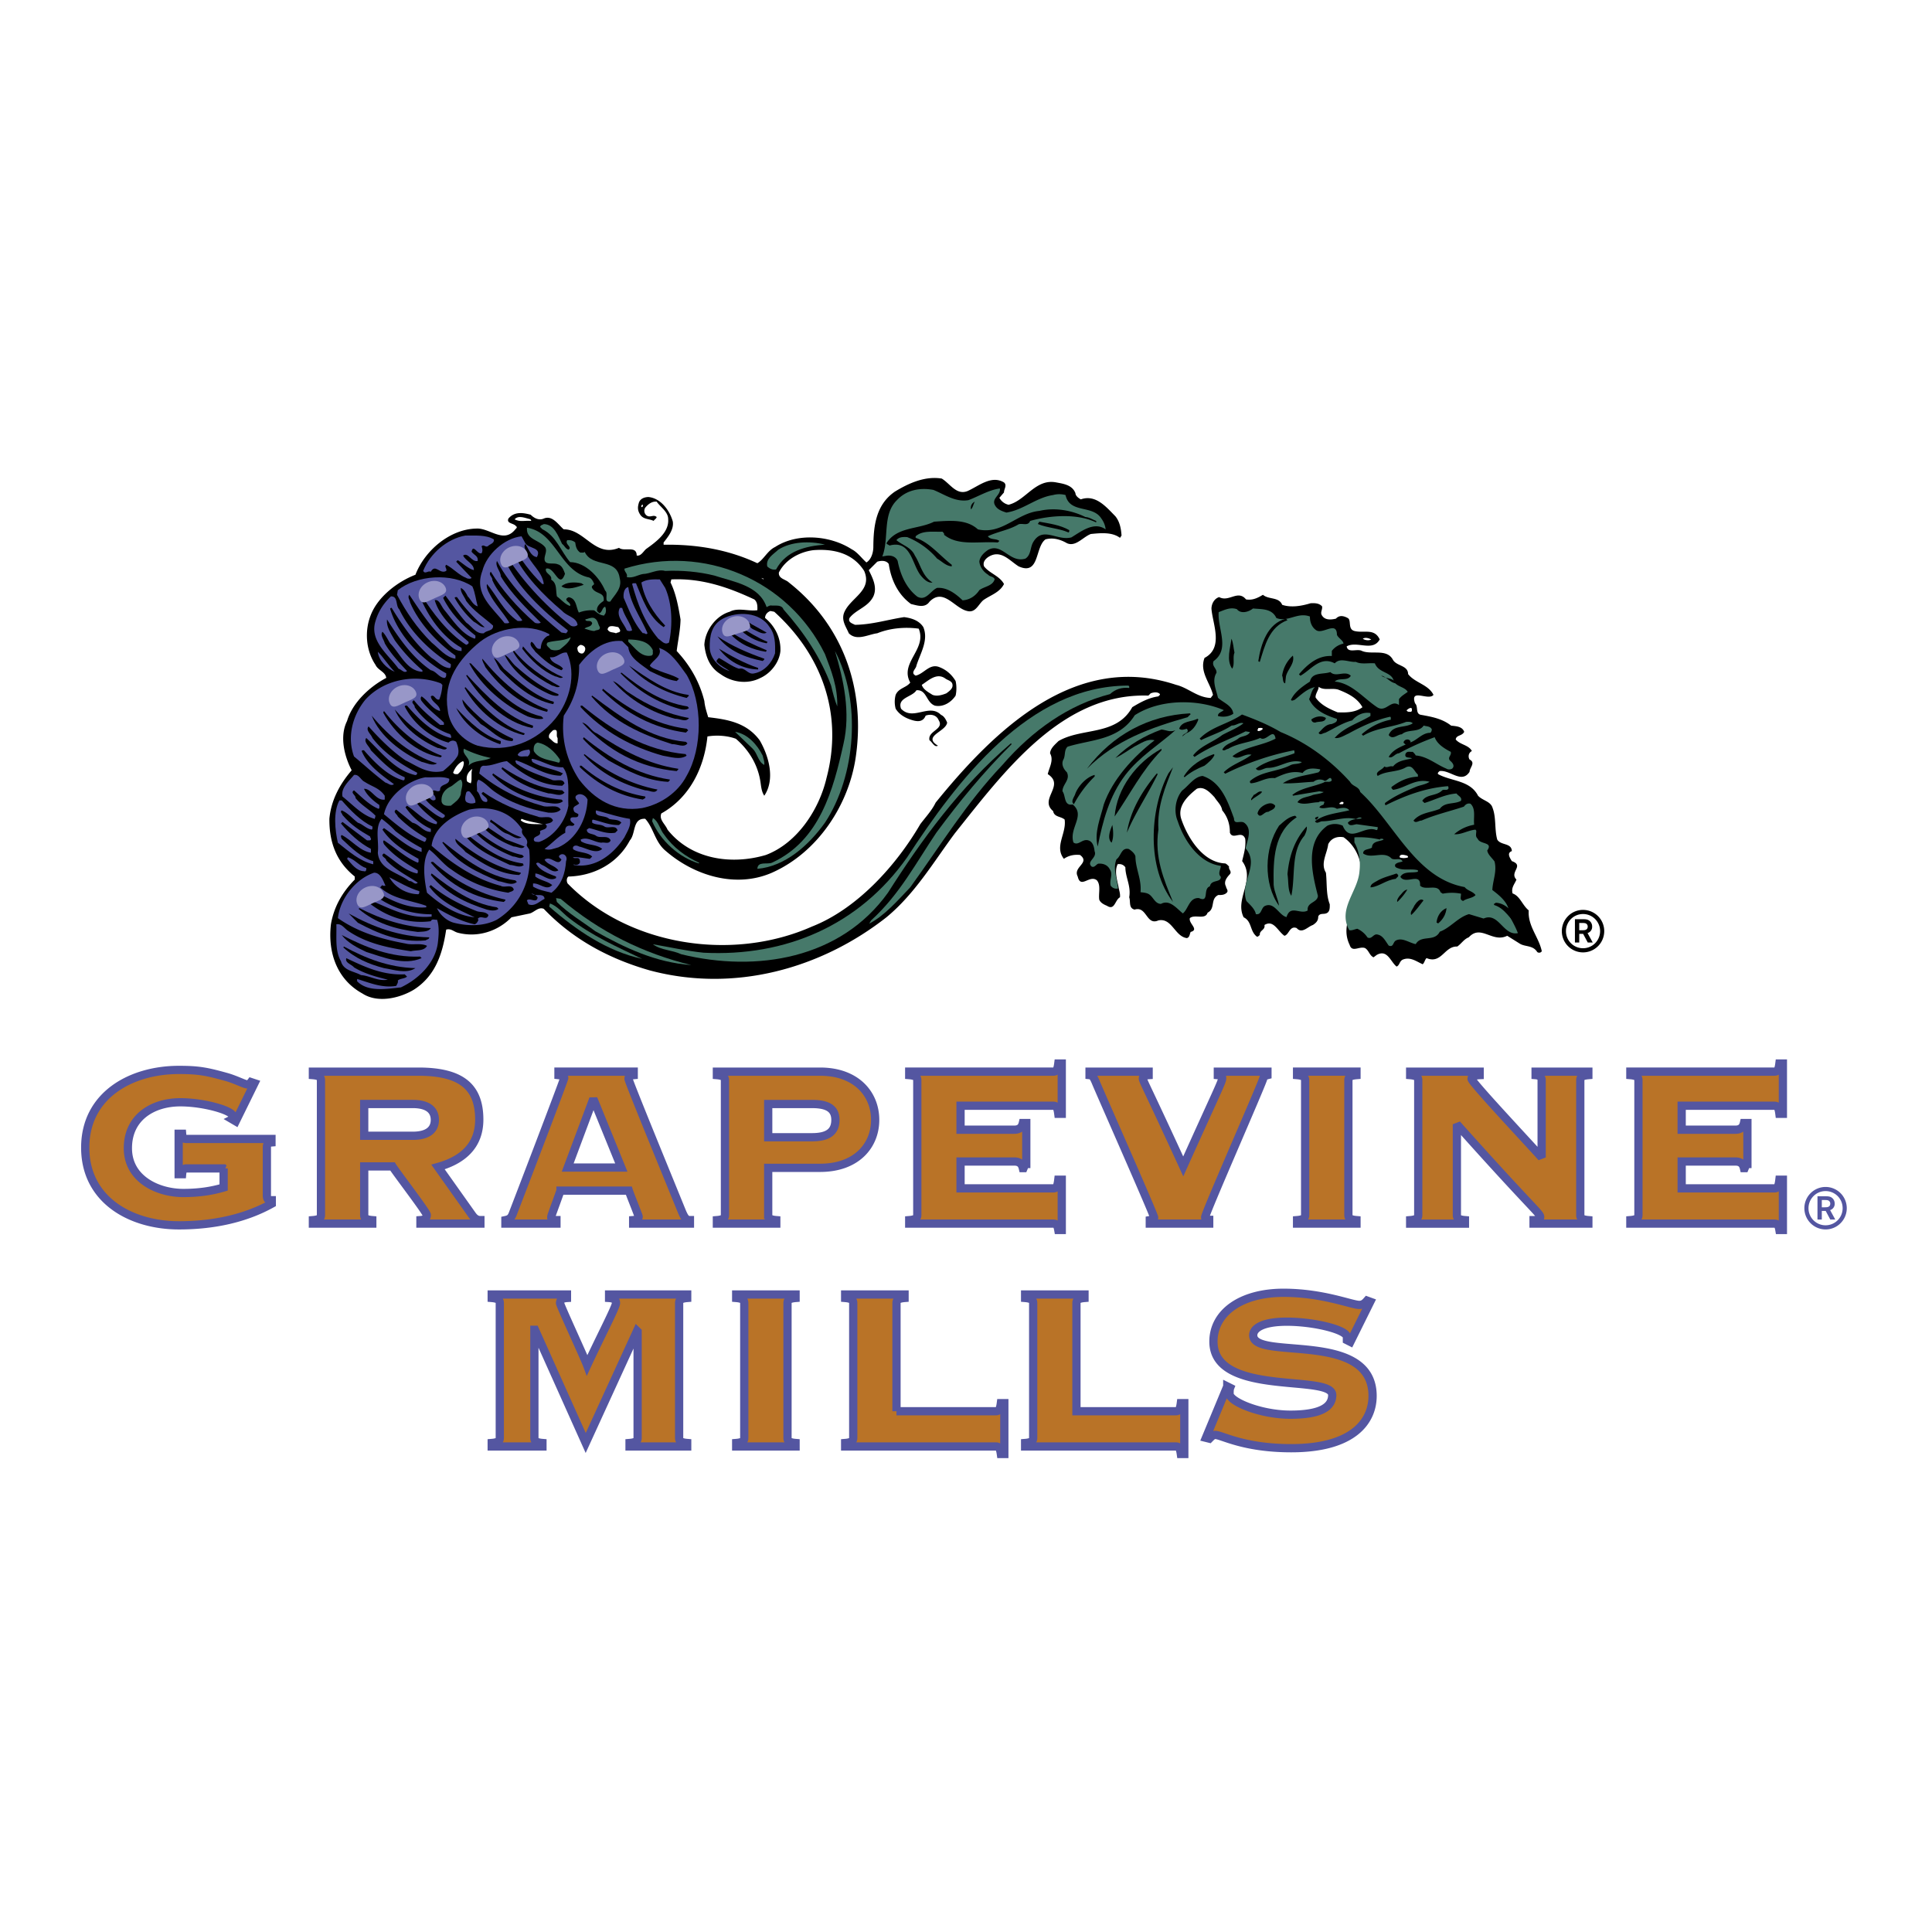 <svg xmlns="http://www.w3.org/2000/svg" width="2500" height="2500" viewBox="0 0 192.756 192.756"><path fill-rule="evenodd" clip-rule="evenodd" fill="#fff" d="M0 0h192.756v192.756H0V0z"/><path d="M96.566 48.977c1.102-.499 2.346-1.593 3.602-.845.336.288-.01.672 0 .998l-.459.537c.182.346.527.614.92.692 1.715-.422 2.691-2.631 4.752-2.228.717.135 1.6.249 1.916 1.076.008.268.316.498.537.614 1.484-.519 2.52.747 3.449 1.689.43.538.564 1.209.613 1.92l-.154.231c-.795-.597-1.945-.48-2.912-.384-.795.306-1.504 1.304-2.377.921-.623-.366-1.389-.597-2.146-.384-1.062.767-.564 3.647-2.682 2.689-.891-.559-1.734-1.654-2.912-.999-.336.19-.699.536-.537.999.547.708 1.543.938 1.992 1.765-.43.862-1.369 1.111-2.068 1.614-.508.439-.775 1.303-1.611 1.075-1.272-.29-2.365-2.344-3.754-.922-.469.671-1.236.363-1.84.229-1.331-.961-2.001-2.459-2.224-3.993-.255-.386-.793-.346-1.149-.229l-.844.843c.375.767.873 1.689.46 2.612-.524 1.073-1.714 1.302-2.376 2.149-.2.439.28.554.536.692 1.717-.021 3.27-.521 4.905-.768.721.093 1.488.324 1.917.998.548 1.323-.313 2.628-.689 3.84-.026.323-.641.708-.076.999.835-.176 1.39-1.251 2.376-.845.681.266 1.217.727 1.609 1.382.105.44.105 1.015 0 1.459-.468.708-1.274 1.168-2.069.998-.89-.33-.794-1.615-1.84-1.535-.41.688-1.942.727-1.533 1.844 1.199 1.262 2.809-.579 3.986.613.317.131.49.478.613.769-.123.919-2.5 1.339-.92 2.305-.353.206-.563-.369-.842-.539-.22-.943 1.504-1.078.918-1.997-.218-.559-.832-.637-1.302-.461-.295.746-.987.572-1.535.384-.563-.194-1.117-.522-1.455-1.074a2.638 2.638 0 0 1 0-1.383c.297-.694 1.084-.714 1.455-1.228-1.099-1.982 1.699-3.307.844-5.378-1.425-.193-2.901-.04-4.138.461-.908.113-2.039.805-2.836 0-.276-.654-.774-1.288-.46-2.073.606-1.48 2.848-2.171 1.993-4.147-1.119-1.767-3.034-2.228-5.058-2.073-1.387.171-2.805.939-3.451 2.228-.063.632.665.67.997.998 5.437 4.279 7.659 10.671 6.669 17.433-.697 4.777-3.801 9.499-8.354 11.52-3.628 1.587-7.767.281-10.578-2.151-1.116-.906-1.212-2.289-2.069-3.225-1.289-.081-.925 1.473-1.533 2.15-1.231 2.337-3.627 3.547-6.133 3.611-.196.148-.196.492-.077.69 6.128 6.272 16.474 7.808 24.375 4.3 4.477-1.753 8.386-6.052 10.809-10.214.49-.657 1.161-1.367 1.533-2.151 6.009-7.414 14.039-15.074 23.994-11.75 1.195.285 2.113 1.265 3.449 1.307l.229-.308c-.299-1.231-1.371-2.326-.844-3.688 1.943-1.02.793-3.418.691-4.915.006-.48.275-1 .768-1.151.982.536 1.863-.77 2.68.23.658.113 1.176-.155 1.689-.461.561.498 1.596.191 1.916 1 .887.305 1.959.113 2.834-.155.408-.021.85-.021 1.148.309.064.342-.223.612 0 .921.295.477.908.419 1.383.306.33-.366.752-.29 1.148-.077.447.19-.014 1.111.689 1.306.945.246 2-.31 2.531.845-.705 1.265-2.258.112-3.297.69.119.728 1.061.19 1.533.461.963.401 2.439-.253 3.064.846.352.688 1.52.554 1.533 1.459.676.88 2.018 1.033 2.531 2.073-.496.63-2.371-.714-1.84.845.348.305.004 1.072.613 1.151 1.059.19 2.111.381 2.988 1.075.482.055 1.115.074 1.303.616-.205.437-.799.303-.844.767.445.534 1.289.534 1.611 1.153-.342.167-.398.57-.23.843.637.323.006.804 0 1.229-.801 1.225-1.932-.216-2.99-.076-.09.091-.225.167-.152.306 1.307.726 3.186.592 3.986 2.151.445.494 1.268.553 1.455 1.228.369.957.178 2.146.461 3.149.367.609 1.422.303 1.457 1.151-.533.188-.188.688 0 .999 1.287.456-.285 1.09.459 1.843-.168.436-.553.802-.383 1.383.75.263.961 1.165 1.609 1.69-.111 1.567 1 2.642 1.303 4.069-.092.187-.359.187-.459.077-.438-.697-1.223-.486-1.762-.844l-1.229-.769c-1.49.743-2.621-1.177-3.832.153-.494.187-.725.627-1.152.922-1.277-.063-1.564 1.778-3.064 1.151-.186.187-.186.436-.383.615-.629-.276-1.24-.775-1.994-.46-.338.166-.301.568-.611.69-.607-.468-.916-1.772-1.994-1.152l-.307.23c-.416-.198-.453-.678-.844-.921-.568-.217-1.297.474-1.533-.306-1.104-2.273.928-4.211 1.229-6.374.082-1.677-.436-3.386-1.84-4.379-.664-.12-1.24.111-1.533.692-.109.935-.799 1.916-.229 2.842.119 1.05.004 2.183.381 3.148.008.359.025.8-.381.921-.264.09-.629-.043-.768.308.006.417-.205.627-.537.846-.512.166-1.086.915-1.611.306-.701-.275-.758.666-1.225.768-.684-.485-1.086-1.639-1.992-1.074.102.51-.512.51-.461.998-.107.07-.186.205-.307.153-.703-.544-.473-1.522-1.305-1.92-.932-1.849 1.234-3.75-.152-5.607.162-.715.391-1.406.307-2.226-.338-.907-1.238.168-1.531-.615.006-.849-.242-1.598-.768-2.227-.07-.522-.51-.888-.768-1.306-.49-.522-1.045-1.118-1.762-.845-.912.726-2.004 1.744-1.533 3.073.621 1.8 2.135 4.295 4.369 4.377.143.052.256.187.383.308-.088.301.312.474.078.767-.318.34-.645.762-.385 1.229.008.205.277.398.076.614-.221.224-.529.243-.844.23-.834.397-.26 1.357-1.072 1.766-.223.743-1.275.128-1.764.538-.164.533.967 1.146.078 1.382-.107.205-.09.551-.383.614-1.199-.16-1.486-2.041-2.836-1.765-1.219.551-1.143-1.466-2.377-1.076-.625-.158-.375-.812-.537-1.229.199-1.138-.375-1.964-.383-2.995-.203-.274-.471-.351-.768-.308-.336.686-.066 1.531.078 2.228.047.358.199.666.152 1.075-.508.263-.508 1.358-1.303.845-.297-.121-.643-.294-.766-.615-.088-.639.182-1.426-.23-1.92-.738-.601-1.619.896-1.916-.382-.51-.967 1.293-1.35.23-2.151-.625-.063-1.162.071-1.611.384-.969-1.234.277-2.52.076-3.916-.373-.331-1.045-.235-1.148-.845-1.447-1.195 1.234-2.558-.537-3.688.143-.655.623-1.386.23-2.073.029-.522.527-.906.842-1.228 2.348-1.368 5.758-.484 7.361-3.379.811-.485 1.635-.945 2.605-1.077.047-.08.18-.118.152-.229-.221-.253-.662-.176-.92-.077l-.23.229c-8.594-.291-14.361 7.542-19.316 13.747-2.117 2.855-3.975 6.023-6.821 8.371-6.503 5.1-15.126 7.557-23.609 5.299-3.914-1.12-7.574-3.002-10.579-6.145-.521-.216-.923.321-1.38.461l-1.839.385c-1.402 1.435-3.433 2.048-5.366 1.536-.385-.101-.672-.448-1.149-.306-.347 2.297-1.018 4.58-3.22 5.989-1.42.856-3.624 1.375-5.136.385-2.567-1.41-3.469-4.135-3.142-6.913.286-1.695 1.111-3.173 2.376-4.454v-.306c-1.879-1.504-2.549-3.481-2.531-5.761.173-1.848 1.017-3.422 2.224-4.838-.729-1.406-1.228-3.382-.46-4.917.537-1.826 2.242-3.418 3.909-4.299-.078-.617-.826-.752-1.073-1.306-.959-1.424-1.113-3.382-.46-4.991.728-1.845 2.701-3.324 4.445-3.995.919-2.401 3.43-4.55 6.057-4.607 1.338-.098 2.737 1.554 3.909.076.073-.078.246-.213.076-.307-.232-.328-.979-.25-.766-.768.591-.711 1.434-.597 2.222-.384.342.345.82.594 1.303.384.859-.366 1.433.594 1.993 1.075 2.104-.02 3.101 2.84 5.518 1.844.513.421 1.758-.271 1.764.767.455.095.703-.5.996-.691.935-.673 2.237-1.614 2.146-2.918.015-.75-.789-1.229-1.149-1.767-.483-.039-.847.249-1.149.614-.178.308-.063.729.305.845.341.076.552-.173.844.076-.023.153-.216.25-.307.385-.463-.231-1.058-.117-1.378-.691-.236-.385-.216-.73-.078-1.153.15-.384.533-.519.92-.537 1.243.095 2.161 1.362 2.453 2.458.111.767-.426 1.458-.919 2.075v.229c3.387-.059 6.528.518 9.351 1.843.608-.327 1.028-1.269 1.764-1.611 2.215-1.443 5.512-1.173 7.664.229.549.268 1.009.92 1.456 1.306.454-.271.683-.923.691-1.535.012-2.133.261-4.227 2.146-5.53 1.392-.846 3.001-1.574 4.676-1.305.84.504 1.47 1.713 2.611 1.234zm-29.588 8.831l-.077.308c.552 1.131.781 2.417.997 3.687-.025 1.091-.254 2.09-.384 3.147 1.375 1.476 2.295 3.126 2.76 4.992.051.574.224 1.073.383 1.614 1.93.226 3.826.534 5.137 2.303.913 1.57 1.564 3.893.458 5.53-.273-.408-.312-.907-.381-1.383-.255-1.673-1.118-3.152-2.455-4.3-.849-.312-1.901-.388-2.834-.23-.312 3.068-1.73 6.081-4.6 7.68-.254.627.399 1.07.613 1.612 2.333 2.952 6.318 3.565 9.812 2.534 3.173-1.195 5.339-4.594 6.055-7.68 1.699-6.397-.485-12.309-5.213-16.587l-.382-.077c-.314.113-.523.363-.538.69.991.824 1.584 1.975 1.534 3.302-.103 1.13-.965 2.225-1.993 2.689-1.291.668-2.861.438-3.987-.384-1.097-.676-1.481-1.769-1.609-2.918.071-1.424 1.144-2.902 2.529-3.303.839-.444 1.874-.022 2.76-.153.014-.406.014-.809-.307-1.076-2.554-1.192-5.198-2.134-8.278-1.997zm27.365 9.908c-.871-.655-1.694.169-2.376.613.144.478.682.746 1.073.999.451.17.95.016 1.379-.153.259-.196.663-.464.613-.846-.027-.387-.448-.444-.689-.613zm36.925 1.895c.533.744 1.373 1.126 2.186 1.459.896.033 1.789.015 2.477-.51-.523-.952-1.523-1.408-2.404-1.752-.631-.203-1.449.125-1.967-.292.042.276-.38.764-.292 1.095z" fill-rule="evenodd" clip-rule="evenodd"/><path d="M99.754 48.732c.135.694-.938 1.003-.438 1.752.227.364.682.527 1.092.655 1.686-.256 2.959-1.496 4.66-1.75a2.37 2.37 0 0 1 1.24 0c.408 1.878 2.684.948 3.566 2.334.244.328.393.691.438 1.094-1.156-.822-2.43.2-3.424.802-1.445.365-2.83-1.131-3.785.438-.338.529-.211 1.312-.801 1.679-1.574.472-2.322-1.624-3.713-.875-.41.271-.83.674-.877 1.167.047.527.393 1.02.877 1.314.172.216.498.143.652.438-.189.691-1.027.727-1.529 1.095-.389.599-.991.981-1.673 1.02-.737-.712-1.592-1.314-2.549-1.24-.662.29-1.099 1.348-1.966.875-1.136-.877-1.7-2.227-1.966-3.574-.189-.439-.644-.567-1.092-.512l-.437.073c.703-1.789-.025-4.16 1.457-5.617.94-1.003 2.269-1.278 3.642-1.022 1.121.456 2.175 1.24 3.493 1.022 1.029-.384 1.996-1.003 3.133-1.168z" fill-rule="evenodd" clip-rule="evenodd" fill="#46796a"/><path d="M97.256 50.052c-.143.249-.201.614-.383.769a.685.685 0 0 1 .383-.769z" fill-rule="evenodd" clip-rule="evenodd"/><path d="M64.141 50.359c-.003.077.015.191-.076.23h-.077c-.023-.115.015-.25.153-.23z" fill-rule="evenodd" clip-rule="evenodd" fill="#fff"/><path d="M109.367 51.972v.153c-1.906-.922-4.611-.711-6.592-.153-.221.594-.871.133-1.227.384-.932.536-2.041.69-2.992 1.151.279.383.799.192 1.152.462l-.154.154c-1.943-.137-3.937.383-5.365-.769.048-.135-.086-.213-.154-.308-.946.038-1.981-.155-2.682.46v.155c1.372.44 2.406 1.766 3.602 2.688v.155c-.583-.041-.985-.501-1.457-.769a7.67 7.67 0 0 0-2.989-2.149c-.41-.022-.812-.022-1.073.306.604.517 1.486.709 1.839 1.536.585.902.72 2.035 1.764 2.688-.469.095-.947-.404-1.226-.769-.832-1.115-.948-3.495-3.067-2.918-.103-.097-.237-.097-.305-.23 1.046-1.672 3.192-1.364 4.751-2.151 1.486-.097 3.231-.288 4.371.768 2.426.556 3.9-1.632 6.131-1.843 1.562-.366 3.248-.059 4.6.613.392.019.698.25 1.073.386z" fill-rule="evenodd" clip-rule="evenodd"/><path d="M52.95 51.818c-.021.075.035.113.077.153-.654-.058-1.133.133-1.686-.153.38-.462 1.108-.116 1.609 0z" fill-rule="evenodd" clip-rule="evenodd" fill="#fff"/><path d="M56.077 54.259c.27.198.324.491.656.583.379-.312-.405-.511-.146-.948.307-.037.58.036.801.219.052.381.125.765.51 1.022.143-.021.324.053.437-.074.778 1.641 3.2.545 3.495 2.627.269 1.018-.495 1.621-.946 2.334-.714.106-.131-.824-.51-1.095-.568-1.333-1.951-2.828-3.496-2.845-.932-1.096-1.368-2.592-2.767-3.283l-.219-.22c.017-.201.234-.201.366-.291 1.052.018 1.434 1.221 1.819 1.971z" fill-rule="evenodd" clip-rule="evenodd" fill="#46796a"/><path d="M106.684 52.894c-.01.076.01.191-.076.231-.969-.424-2.098-.444-3.066-.845l.152-.231c1.027.19 2.079.325 2.99.845z" fill-rule="evenodd" clip-rule="evenodd"/><path d="M58.771 57.615c.271.106.415.399.51.655-.076.127-.294.182-.218.366.342.69 1.289.381 1.165 1.312-.331.234-.749.546-.654 1.021l.218.218c.306-.112.269-.549.583-.656a.868.868 0 0 1 0 .729c-.04.035-.094.072-.073.147-.422.016-.713-.277-1.02-.511a3.477 3.477 0 0 0-1.53.22c-.293-.532-.221-1.407-1.018-1.532-.659.308.306.491.145.875-.513-.166-.877-.64-1.31-.948-.149-.586.051-1.298-.583-1.679.143-.494-.658-.602-.51-1.095.872-.256 1.309 2.133 1.893.512-.129-.368-.294-.842-.727-.95-.44-.201-1.35.163-1.311-.582.015-.366.269-.732.072-1.095-.566-.768-1.95-.768-1.82-1.97 2.926.456 3.272 4.359 6.188 4.963z" fill-rule="evenodd" clip-rule="evenodd" fill="#46796a"/><path d="M49.272 53.815c.073.403-.405.459-.615.692-.25.113-.405-.233-.612 0 .093.19.131.497 0 .69-.424.151-.827-.98-.997-.153.246.343.688.421.613.921-.616.151-.942-.905-1.457-.539.265.556 1.109.825 1.073 1.459-.615-.173-1.075-.672-1.61-.998l-.152.155 1.533 1.612c-.06.113-.405.113-.537 0-.73-.271-1.305-.961-1.993-1.306-.232.209.113.364 0 .614-.654.364-1.076-.749-1.534.078-.307-.137-.556.286-.766-.078.688-1.747 2.394-3.206 4.216-3.532.995.019 2.029-.096 2.838.385zM52.414 54.199c.342.556 1.684.401 1.149 1.383-.616-.078-.827-.847-1.149-1.306-.214.286.055.555.076.845.418 1.111 1.626 1.918 1.764 3.148H54.1c-1.209-1.153-2.111-2.439-2.913-3.762-.212.248.055.516.079.767 1.031 2.129 2.947 4.106 4.829 5.684.475.536 1.413.612 1.532 1.382-.158.19-.501.19-.691.077-2.609-2.039-5.023-4.687-6.667-7.373-.214.248.054.516.077.767 1.203 2.725 3.847 5.183 6.285 7.066.053.132-.082.208-.154.306l-.46-.076c-2.456-1.999-5.023-4.456-6.438-7.142-.213.554.362.977.384 1.536.993 1.667 2.545 3.185 3.985 4.607-.098.113-.463.113-.612 0-1.727-1.5-3.28-3.285-4.369-5.068-.291.324.208.516.152.844.649 1.478 2.01 2.648 2.989 3.994-.118.132-.309.056-.46.077-1.439-1-2.072-2.517-3.065-3.687-.08.268.075.65.231.921.513 1.035 1.395 1.918 1.993 2.918-.118.133-.311.055-.459.076-1.191-1.557-3.107-2.9-2.224-5.222.418-1.67 2.201-3.264 3.909-3.456l.381.694z" fill-rule="evenodd" clip-rule="evenodd" fill="#5456a1"/><path d="M82.307 54.336c-1.916.145-3.882.619-4.879 2.48-.369.072-.643-.093-.874-.291-.188-.787.613-1.225 1.093-1.679 1.269-.821 3.144-.895 4.66-.51zM82.308 65.258c.625 1.647 1.277 3.279 1.226 5.221-.256-.617-.446-1.366-.613-2.073-1.021-2.767-2.688-5.282-4.752-7.602-.178-.482-.734-.368-1.149-.385-.217-.06-.37.075-.536.153-.734-2.171-3.301-2.518-5.213-3.149-1.538-.384-3.281-.539-4.905-.461-.772-.211-1.461.288-2.224.308-.542.095-.981.441-1.609.308.13-.366-.272-.521-.23-.845 7.907-2.477 16.359 1.112 20.005 8.525z" fill-rule="evenodd" clip-rule="evenodd" fill="#46796a"/><path d="M47.125 58.5c.286.612.362 1.418.537 1.997-.482-.137-.673-.674-.997-.999-.156-.31-.347-.674-.689-.845-.06.439.362.862.536 1.306.745 1.015 1.837 1.687 2.682 2.458.036.574-.654.439-.92.767-.769.095-1.189-.692-1.762-1.075-.769-.865-1.381-1.787-2.071-2.687l-.229.229c.67 1.419 1.915 2.744 3.221 3.763-.022.094.055.247-.078.306-1.306-.442-2.206-1.883-3.065-2.916-.271-.33-.462-1.04-.92-.922.478 1.649 2.011 2.991 3.372 4.146.055.228-.078.228-.229.308-1.861-1.213-3.336-3.189-4.445-4.915l-.155.153c.804 1.918 2.184 3.954 4.14 5.068v.308c-.903-.003-1.419-.885-2.071-1.458-1.247-1.231-2.185-2.729-3.142-4.148-.213.248.056.518.076.769.86 2.033 2.642 3.953 4.522 5.299v.308c-.959-.138-1.611-1.001-2.375-1.614-1.478-1.46-2.551-3.072-3.451-4.761l.078-.461c1.915-1.519 5.382-1.75 7.435-.384z" fill-rule="evenodd" clip-rule="evenodd" fill="#5456a1"/><path fill-rule="evenodd" clip-rule="evenodd" fill="#fff" d="M76.175 57.808l-.229-.153.229.076v.077z"/><path d="M66.365 58.653c.704 1.572.762 3.704.384 5.452-.447.305-.752-.194-1.075-.384-1.364-1.614-2.074-3.495-2.605-5.452.073-.136.244-.059.383-.077.666 1.554 1.202 3.319 2.76 4.377l.153-.152c-1.212-1.27-2.074-2.67-2.376-4.301.513-.328 1.184-.328 1.84-.308l.536.845z" fill-rule="evenodd" clip-rule="evenodd" fill="#5456a1"/><path d="M58.24 58.346c-.675.209-1.575.594-2.224.154.457-.444 1.319-.444 1.993-.308l.231.154z" fill-rule="evenodd" clip-rule="evenodd"/><path d="M62.685 58.577c.226 1.707 1.28 3.069 1.917 4.606-.158.209-.272-.078-.46 0-.905-1-1.383-2.324-1.917-3.532-.061-.443.072-1.019.46-1.074zM39.843 60.805c1.033 2.166 3.064 4.181 5.136 5.452-.003.149.035.476-.23.384-.673-.1-1.133-.676-1.686-1-1.689-1.442-2.896-3.227-3.987-4.991-.078-.021-.116.037-.153.077.766 2.667 3.18 5.125 5.596 6.452-.003.169.035.361-.154.461-.558-.023-.845-.675-1.38-.769-1.898-1.307-3.22-3.266-4.369-5.067-.096.727.402 1.418.768 2.073a16.982 16.982 0 0 0 2.76 2.995v.153c-1.575-.08-2.243-1.865-3.22-2.842-.25-.386-.423-.809-.765-1.151-.251.324.131.766.229 1.151.573.997 1.397 1.88 2.222 2.766-.269.266-.556-.157-.842-.229-1.075-1.463-2.932-2.787-2.3-4.762.268-.923.784-1.75 1.533-2.457.744-.024.438.918.842 1.304z" fill-rule="evenodd" clip-rule="evenodd" fill="#5456a1"/><path d="M45.592 59.575a16.95 16.95 0 0 0 2.76 2.995c-.367.056-.712-.367-1.074-.537a9.278 9.278 0 0 1-1.917-2.381c.037-.099.151-.079.231-.077z" fill-rule="evenodd" clip-rule="evenodd"/><path d="M131.201 68.552c-.332.251-.428.858-.59 1.204.518 1.127 1.699 1.62 2.77 1.97.078.344-.322.417-.51.511-.633.033-.924.507-1.312.875.15.308.426.015.656 0 .881-.423 1.717-.987 2.695-1.239.459-.551 1.133-.86 1.82-.73v.292c-1.195.725-2.6 1.108-3.568 2.188.461.088.932-.24 1.383-.438 1.299-.713 2.664-1.353 4.15-1.677.115.052.043.197.072.292-1.086.216-2.051.709-2.91 1.459l.145.146c1.279-.788 2.898-.825 4.295-1.386.225-.003.479-.04.656.146-.76.506-1.961.104-2.402 1.167.387.526.859-.059 1.311-.073.605-.551 1.697-.132 2.184-.875.26.106.605.033.801.364.006.143-.031.271-.145.364-.797-.003-1.287.709-1.967.95-.777.377-1.725.634-2.184 1.459.367.196.623-.351 1.02-.366a26.573 26.573 0 0 1 3.568-1.604c.24.688.986 1.145 1.602 1.458.113.361-.359.542-.074.875.24.196.516.524.219.802-.158.105-.449.105-.582 0-1.033-.423-1.906-1.227-3.057-1.312-.068-.15-.197-.259-.293-.365-.27.032-.596-.113-.729.218-.121.471.424.288.654.438-.633.162-1.414.198-1.893.804-.357-.097-.596.196-.873 0-.16.343-.996.524-.654.948.842-.534 1.969-.351 2.838-.877.643-.276.789.416 1.166.73v.22c-1.014.032-1.852.451-2.621 1.02-.068.125.059.196.145.292 1.242-.168 2.229-1.189 3.643-.803-.434.288-.943.325-1.383.511-1.072.452-2.127.908-3.061 1.605-.012.068-.031.179.074.22 1.914-.954 3.936-1.719 6.189-1.897.076.031.057.142.072.218-.141.288-.486.034-.656.22-.578.561-1.523.341-1.967 1.022l.221.217c1.059-.314 2.023-.861 3.203-.948.131.233.586.361.438.731-.67.377-1.598.086-2.111.801-.889.38-1.945.361-2.623 1.168.207.323.514-.005.803 0 1.35-.589 2.807-.917 4.223-1.388.15-.205.35-.368.656-.292.73.671.039 1.929.582 2.699.002.343-.123.542.145.804.223.579 1.57.286.947 1.167.076.434.477.725.729 1.095.258.998-.18 1.892-.219 2.845.732.561 1.77 1.362 1.674 2.481.277.597.641 1.179.873 1.823-1.469.288-1.906-2.121-3.42-1.458l-1.457-.439c-1.088.304-1.871 1.381-2.912 1.752-.543 1.069-1.836.267-2.402 1.24-.67-.135-1.326-.682-1.967-.366-.324.158-.232.724-.729.511-.305-.408-.561-.991-1.092-1.095-.451-.133-.561.506-1.021.291a2.415 2.415 0 0 0-1.018-.874c-.287.048-.504.193-.803.145-1.195-2.157.879-3.853 1.02-5.909.115-.99-.047-2.029-.51-2.845v-.511a9.327 9.327 0 0 1 2.549.22c.043-.134.188-.06.291-.074l.074.074c-.359.212-1.143.123-1.164.802-.307.214-.887.123-.875.584.844.597 2.061-.316 2.84.511.314.194.914-.133 1.092.291-.25.086-.541.086-.729.292-.121.323.242.359.438.438.551.158 1.242-.023 1.82.145v.146c-.596.16-1.414-.097-1.748.511.514.833 2.043-.516 1.967.875.531.542 1.752-.225 2.037.657l.221.146a4.843 4.843 0 0 1 1.82 0c.021.323-.178.596.219.729.367-.279.877-.243 1.236-.584-.27-.388-.795-.424-1.09-.802-4.93-.898-7.006-6.37-10.414-9.485-.141-.569-.76-.533-1.02-1.021-1.98-2.191-4.363-3.925-6.918-4.96-1.23-.733-2.543-1.263-3.859-1.751-1.359.945-3.053 1.201-4.225 2.407l.146.146c1.006-.496 2.102-.824 3.059-1.459.424.033.771-.368 1.166-.218-.613.488-1.414.78-2.113 1.167-.959.744-2.141 1.055-2.912 2.043l.146.146c1.59-1.082 3.393-1.7 5.096-2.554l.438.073c-.23.416-.74.379-1.092.583-.541.471-1.305.507-1.676 1.168.189.196.371-.059.582-.073.973-.587 2.174-.624 3.205-1.095.588.453 1.334-1.097 1.529.073-1.377.727-3.035.78-4.297 1.752.572.469 1.172-.315 1.893-.146-.885.688-1.941.945-2.766 1.75l.145.146c2.156-1.062 4.43-1.863 6.846-2.334.115.051.043.196.074.291-1.307.507-2.781.69-3.861 1.532.281.398.771-.058 1.166-.073 1.225.015 2.135-.933 3.422-.583-.248.233-.758.142-1.092.292-1.307.688-2.926.597-4.078 1.605-.029.104.008.233.145.218.807-.076 1.428-.605 2.332-.511.824-.386 1.734-.787 2.768-.511.389-.551 1.152-.478 1.746-.364.041.123-.084.196-.146.291-1.211.325-2.523.416-3.566 1.095.971.052 2.025-.095 3.057-.146.262-.223.68-.295 1.02-.145.279.27.662-.642.803 0-.195.288-.596.032-.803.218-1.049.435-2.287.544-3.131 1.242l.074.073c.859-.151 1.734-.296 2.621-.438l.436.072c-.34.196-.74.196-1.09.293-.523.233-1.215.214-1.531.729.643.325 1.389-.003 2.111 0 .115-.131.334-.059.51-.073.154.07-.029.18 0 .293-.156.086-.34.105-.436.291.479.269 1.188-.242 1.748.146.35-.06.951-.241 1.236.146-1.176.287-2.506.378-3.422 1.094.188.324.479-.003.729 0 1.135-.003 2.246-.515 3.35-.218.152-.078.297-.206.51-.146l.074.073c-.488.104-1.033.032-1.385.438.15.397.533.196.875.146l2.111.292c-.016.104.004.306-.146.292-1.197-.516-2.617 1.363-3.35-.438-.521-.225-1.033-.225-1.529 0-2.287 1.636-1.523 4.755-.945 7.002-.051.706-1.123.616-1.021 1.459-.74.451-1.723-.625-2.111.658-.758-.17-1.215-1.574-2.186-1.095-.375.231-.303.907-.873.802-.102-.534-.611-.954-.947-1.313-.684-1.938 1.354-3.543-.072-5.252.17-.825.699-1.938-.146-2.554-.393-.259-1.012.251-1.018-.438-.596-1.609-1.248-3.616-3.133-4.231-.848.087-1.377.962-2.039 1.459-.666.797-.865 2.075-.436 3.063.607 1.875 2.1 4.172 4.297 4.45-.012.359-.34.761 0 1.095.006.616-.961.231-1.092.948-.74.231-.012 1.672-1.094 1.168-.977-.06-1.047 1.088-1.604 1.532-.609-.48-1.318-1.429-2.182-.95-.648-.005-.775-.789-1.311-1.02-.23-.098-.484-.115-.73-.146.117-1.319-.5-2.321-.51-3.575-.082-.314-.41-.57-.654-.729-.756-.188-.775.706-1.238 1.021-.391.961.082 1.945.145 2.918a.7.7 0 0 1-.727-.293c-.139-.589.264-1.118-.074-1.605-.227-.46-.682-.624-1.164-.583-.229.085-.355.415-.654.292-.576-.516.572-.862.289-1.532-.047-.443-.172-.972-.654-1.093-.592-.152-.975.577-1.455.218-.467-1.446 1.244-2.686-.074-3.793-.902.178-.682-.88-1.02-1.313-.01-.697.809-1.136.438-1.898-.338-.331-.572-.787-.363-1.239.244-.404.062-.97.436-1.313 2.357-.733 5.123-.624 6.699-3.138 2.447-1.591 6.18-1.662 8.885-.511-.211.198-.596.253-.584.584.5.144 1.1.07 1.531-.219-.086-.842-1.068-1.133-1.531-1.604-.174-.787-.631-1.719-.145-2.481.043-.459-.504-.659-.291-1.168 1.682-1.206.369-3.268.51-4.888.553-.203 1.154-.531 1.82-.292.389.507 1.189.271 1.602-.073.861.088 1.881-.02 2.33.949 1.135.472 2.1-.622 3.35-.146-.012.546.188 1.093.656 1.386.68.381 2.025-.968 2.039.439.133.325.623.562.654.875-.449.106-.85.326-1.164.729v.511c-1.379-.074-2.416.819-3.279 1.824l.146.146c1.062-.585 1.971-2.008 3.424-1.239.551-.605 1.389-.095 2.111-.146.533.271 1.242.088 1.893.146.387 1.019 1.734.817 1.895 1.823.367.544 1.096.526 1.383 1.021-.305.235-.633.398-.873.729v.583c-.832-.587-1.289.798-2.184.22-1.396-.935-2.545-2.411-4.225-2.555.424-.44 1.279-.003 1.602-.584-.594-.567-1.469.198-2.039-.364-.723.252-1.834-.022-2.039.948-.703.453-1.541 1.037-1.893 1.824.08.143.242.033.365 0 .636-.496 1.232-1.117 2.038-1.275z" fill-rule="evenodd" clip-rule="evenodd" fill="#46796a"/><path d="M62.072 60.649c.206.786.78 1.438.996 2.228-.138.113-.407.113-.537 0-.292-.714-1.116-1.404-.689-2.228h.23zM76.789 62.573c.55.708.569 1.648.538 2.612-.314.957-1.061 1.802-2.071 1.997-.658.17-.887-.637-1.533-.461-.714-.233-1.329-.732-1.993-1.075-.12.111-.369.304-.152.46.376.362.816.553 1.225.844-1.001-.292-1.941-1.211-1.993-2.304-.024-1.173.168-2.307 1.304-2.919 1.411-.749 3.711-.711 4.675.846z" fill-rule="evenodd" clip-rule="evenodd" fill="#5456a1"/><path d="M59.848 62.569c.055.363-.367.248-.536.385-.367-.003-.674-.157-.996-.231.226-.231.667-.137.767-.538-.12-.424-.618-.06-.691-.382.284-.06.515-.214.844-.155.436.151.398.612.612.921z" fill-rule="evenodd" clip-rule="evenodd" fill="#46796a"/><path d="M128.451 61.879c-1.832.669-2.273 2.589-2.758 4.146-.09.017-.127-.04-.152-.076.254-1.672.906-3.747 2.758-4.224l.152.154zM76.483 63.107c-.333.266-.907-.137-1.304-.306-.274-.119-.465-.406-.689-.616.225-.233.415.095.613.155l1.38.767z" fill-rule="evenodd" clip-rule="evenodd"/><path d="M61.843 62.801c.148.342-.254.266-.383.382-.293-.136-.656-.021-.844-.382.091-.541.762-.271 1.073-.232l.154.232z" fill-rule="evenodd" clip-rule="evenodd" fill="#fff"/><path d="M76.559 64.029c.013.075-.045.113-.076.153-1.079-.193-2.018-.732-2.836-1.536l.077-.153c.932.536 1.852 1.13 2.835 1.536z" fill-rule="evenodd" clip-rule="evenodd"/><path d="M54.79 63.262c.093.208-.137.15-.231.23-.443.304-.578.745-.613 1.229-.52.131-.54-.503-.919-.692-.309.324.208.689.384.999.802.765 1.625 1.496 2.605 1.843l.155-.152c-.331-.502-1.135-.464-1.304-1.153.667.131 1.031-.539 1.687-.461.991 2.206.264 4.835-1.151 6.605-1.92 2.32-4.774 3.433-7.741 2.689-1.497-.466-2.838-1.964-2.989-3.534-.481-2.921 1.109-5.127 3.22-6.834 1.815-1.406 4.787-1.906 6.897-.769z" fill-rule="evenodd" clip-rule="evenodd" fill="#5456a1"/><path d="M76.483 64.874c.013.073-.045.111-.077.153-1.367-.213-2.612-.75-3.604-1.844l.076-.153c1.127.766 2.353 1.323 3.605 1.844zM76.251 65.719c.034.112-.101.15-.152.229-1.712-.33-3.416-1.001-4.521-2.457 1.449.977 3.04 1.65 4.673 2.228z" fill-rule="evenodd" clip-rule="evenodd"/><path d="M56.936 63.568c-.118.516-.692.9-1.073 1.23a1.312 1.312 0 0 1-.92 0c-.156-.215-.578-.406-.306-.693.743-.233 1.624-.136 2.299-.537z" fill-rule="evenodd" clip-rule="evenodd" fill="#46796a"/><path d="M136.809 63.799c-.207.132-.629.094-.844-.078.236-.155.599-.06.844.078z" fill-rule="evenodd" clip-rule="evenodd" fill="#fff"/><path d="M123.164 65.104c-.203.498.062 1.169-.23 1.614-.605-.867-.184-2.039-.076-2.997.199.421.199.92.306 1.383z" fill-rule="evenodd" clip-rule="evenodd"/><path d="M65.138 64.874c-.043.189.091.439-.153.538-1.04.19-1.614-.771-2.3-1.383v-.23c.955.016 2.008.132 2.453 1.075z" fill-rule="evenodd" clip-rule="evenodd" fill="#46796a"/><path d="M62.685 64.57c.112 1.111 1.357 1.745 2.147 2.381.857.401 1.7.861 2.682.998l.231-.229c-.6-.368-1.289-.521-1.916-.769-.331-.175-.791-.253-.997-.538.262-.541 1.317-.981.92-1.767 1.22.362 2.026 1.707 2.758 2.688 1.604 2.78 1.604 7.272 0 10.061-.887 1.724-2.668 2.875-4.445 3.226-2.667.436-4.756-.85-6.286-2.842-1.21-1.849-1.823-4.017-1.533-6.374.993-1.482 1.567-3.153 1.533-5.069 1.051-1.384 2.544-2.556 4.293-2.38l.613.614z" fill-rule="evenodd" clip-rule="evenodd" fill="#5456a1"/><path d="M58.392 64.721a.57.57 0 0 1-.229.459c-.272.094-.539-.136-.536-.382-.1-.233.149-.406.306-.461.207.035.438.131.459.384z" fill-rule="evenodd" clip-rule="evenodd" fill="#fff"/><path d="M56.17 67.562c-.252.208-.521-.061-.768-.078-1.267-.521-2.436-1.615-3.296-2.763l.078-.232c1.108 1.38 2.488 2.455 3.986 3.073zM75.639 66.641v.153c-1.578-.042-2.976-.829-3.909-2.073 1.24.745 2.524 1.455 3.909 1.92zM55.863 68.482c-.252.208-.521-.06-.766-.076-1.5-.771-3.165-1.941-3.987-3.532l.076-.076c1.263 1.608 2.988 2.78 4.677 3.684z" fill-rule="evenodd" clip-rule="evenodd"/><path d="M82.308 82.076c-1.615 2.261-3.974 4.372-6.746 4.608.032-.792.972-.409 1.457-.614 4.785-2.195 6.125-7.32 7.129-11.828.739-3.152.012-6.434-.843-9.292 2.656 5.047 2.08 12.457-.997 17.126z" fill-rule="evenodd" clip-rule="evenodd" fill="#46796a"/><path d="M39.383 67.023c-.788-.31-1.611-1.135-1.688-1.996.594.575 1.035 1.361 1.688 1.996z" fill-rule="evenodd" clip-rule="evenodd" fill="#5456a1"/><path d="M51.57 66.562c1.281 1.13 2.622 2.128 4.141 2.689v.153c-.463.094-.962-.176-1.38-.382-1.536-.752-3.222-2.097-3.985-3.687.474.246.723.841 1.224 1.227zM128.299 67.484l-.076.692c-.281-.062-.184-.522-.305-.769a3.31 3.31 0 0 1 1.072-1.996c.217.784-.531 1.361-.691 2.073z" fill-rule="evenodd" clip-rule="evenodd"/><path d="M50.268 66.718c1.55 1.341 3.083 2.76 4.982 3.3-.003.075.014.19-.077.231-2.072-.426-3.739-1.827-5.289-3.456l-.613-1.153c.381.211.687.71.997 1.078z" fill-rule="evenodd" clip-rule="evenodd"/><path d="M54.637 70.787c-.003.073.016.189-.078.231-2.416-.599-4.563-2.308-6.131-4.456-.1-.29-.349-.597-.307-.843 1.78 2.166 4.003 4.181 6.516 5.068z" fill-rule="evenodd" clip-rule="evenodd"/><path d="M46.972 66.18c2.105 2.205 4.231 4.662 7.051 5.298.055.075.189.113.154.231-.501.112-1.058-.08-1.534-.231-2.244-1.04-4.64-3.017-5.825-5.298h.154zM68.665 69.328l.076.076-.23.231c-2.15-.522-4.22-1.559-5.749-3.227 1.854 1.246 3.655 2.611 5.903 2.92zM68.588 70.479l.152.155c-.235.246-.714.169-.996.077-2.19-.618-4.163-1.827-5.825-3.533l.076-.079c1.988 1.611 4.078 2.994 6.593 3.38z" fill-rule="evenodd" clip-rule="evenodd"/><path d="M53.181 72.399c-.003.074.015.19-.078.232-2.704-.523-5.138-2.846-6.591-5.223l.077-.076c1.991 2.166 3.981 4.22 6.592 5.067zM139.262 68.177c-.59-.062-.916-.675-1.457-.769.427.343 1.232.17 1.457.769z" fill-rule="evenodd" clip-rule="evenodd"/><path d="M44.135 68.329a4.722 4.722 0 0 1-.307 1.459c-.385.131-.5-.599-.844-.308.057.592.938.842.92 1.458-.807-.212-1.15-1.001-1.838-1.458-.137.113-.099.342 0 .461.629.824 1.53 1.476 2.222 2.151v.229h-.384c-.902-.731-1.859-1.519-2.605-2.457-.404.228.113.419.076.692.881 1.263 2.164 2.242 3.525 2.687.075.093.171.305.078.384-1.727-.426-3.183-1.847-4.371-3.226-.078-.003-.193-.021-.229.077.842 1.687 2.604 3.146 4.369 3.611.228-.215.497-.273.767-.077.169.418.324.917.152 1.383-.329.571-.941 1.108-1.457 1.536-1.534.34-2.588-.505-3.756-1.075-1.323-.889-2.569-2.135-3.678-3.379-.327.379.247.763.382 1.151 1.187 1.532 2.834 2.625 4.447 3.456a.177.177 0 0 1-.231.231c-1.994-.466-3.296-2.251-4.829-3.687-.307.4.306.822.46 1.229 1.053 1.07 2.088 2.165 3.373 2.688-.001.111.019.323-.152.308-1.535-.428-2.838-1.771-3.91-2.995-.077-.004-.192-.023-.23.077.593 1.435 2.049 2.434 3.22 3.3-.309.227-.576-.1-.843-.153-1.074-.792-2.147-1.789-3.142-2.61-.729-1.981-.116-4.151 1.149-5.684 1.876-2.038 4.962-2.576 7.511-1.612l.155.153z" fill-rule="evenodd" clip-rule="evenodd" fill="#5456a1"/><path d="M62.839 69.175c1.797 1.206 3.749 2.07 5.901 2.458-.312.476-.925.053-1.38.076-2.343-.618-4.546-1.847-6.209-3.764.629.247 1.089.901 1.688 1.23z" fill-rule="evenodd" clip-rule="evenodd"/><path d="M112.662 68.482v.155c-.758-.08-1.391.131-1.916.614-4.129 1.053-7.752 3.625-10.73 7.064-3.592 3.778-6.217 8.098-9.2 12.212-1.252 1.318-2.555 2.816-4.062 3.608-.103.148.088-.216.154-.306 2.846-2.579 4.495-5.765 6.515-8.756 2.253-3.057 4.724-6.071 7.513-8.832l-.078-.077c-5.086 4.354-8.917 9.633-12.264 14.899-4.721 6.598-13.094 7.979-20.62 6.144-.905-.429-2.016-.391-2.836-.998 1.682.281 3.329.666 5.06.843 8.157.417 15.515-2.713 20.312-9.521 4.955-7.589 12.138-17.148 22.076-17.127l.076.078z" fill-rule="evenodd" clip-rule="evenodd" fill="#46796a"/><path d="M52.337 73.168c.035.073-.08.188-.153.153-2.341-.58-4.622-2.479-5.827-4.684l.078-.077c1.741 1.897 3.543 3.836 5.902 4.608zM68.51 72.707l.154.152-.23.232c-3.186-.426-6.021-1.885-8.355-4.224l.077-.153c2.487 2.013 5.187 3.587 8.354 3.993z" fill-rule="evenodd" clip-rule="evenodd"/><path d="M68.434 74.013l.154.153c-.351.476-1.021.054-1.535.077-2.954-.943-5.849-2.173-8.047-4.762l.077-.077c2.87 2.148 5.724 4.278 9.351 4.609zM51.187 73.706c-.001.073.017.188-.076.231-1.286-.005-2.091-1.118-3.142-1.69-.692-.791-1.785-1.5-1.84-2.458 1.396 1.687 3.158 3.106 5.058 3.917z" fill-rule="evenodd" clip-rule="evenodd"/><path d="M58.086 70.402c3.062 2.531 6.377 4.489 10.348 4.839-.023.073.033.111.076.154-.694.456-1.632.11-2.376 0-3.051-.849-5.905-2.366-8.202-4.838v-.155h.154zM49.961 73.937c-.021.092.055.245-.077.306-1.727-.561-3.529-1.885-4.369-3.609 1.301 1.377 2.719 2.76 4.446 3.303z" fill-rule="evenodd" clip-rule="evenodd"/><path d="M140.869 70.863c.006.073-.051.113-.076.155-.186-.003-.377.035-.459-.155.121-.117.58-.464.535 0z" fill-rule="evenodd" clip-rule="evenodd" fill="#fff"/><path d="M44.595 74.627c-.193.341-.615-.003-.919 0-1.669-.714-3.527-2.077-4.292-3.84 1.492 1.724 3.274 3.049 5.211 3.84z" fill-rule="evenodd" clip-rule="evenodd"/><path d="M44.059 75.396c.036.072-.079.188-.154.153-2.338-.426-4.523-2.327-5.671-4.453l.076-.156c1.569 1.994 3.562 3.625 5.749 4.456zM118.795 71.248l-.307.308c-3.633 1.033-7.178 2.261-10.043 5.145 2.559-3.401 6.16-5.321 10.271-5.529l.079.076z" fill-rule="evenodd" clip-rule="evenodd"/><path d="M43.599 76.163c-.461.303-1.056-.062-1.532-.153-1.938-.887-4.16-2.519-4.984-4.609 1.8 2.148 4.004 3.99 6.516 4.762zM132.287 71.632c-.092.496-.723.303-1.074.46-.244-.003-.34-.12-.385-.308.369-.29 1.004-.443 1.459-.152zM119.561 71.785c-.223.61-.604 1.148-1.225 1.383l-.385.308c.104-.35.795-.331.461-.769-.299.073-.51.188-.768 0 .275-.791 1.215-.675 1.84-.999l.077.077zM59.543 73.168c2.506 1.667 5.111 3.086 8.125 3.532.034.111-.101.149-.154.231-3.683-.332-6.921-2.021-9.427-4.839.589.113.896.881 1.456 1.076z" fill-rule="evenodd" clip-rule="evenodd"/><path d="M126.002 72.707a.613.613 0 0 1-.461.231c-.186-.082.006-.197 0-.308.139.015.332-.061.461.077z" fill-rule="evenodd" clip-rule="evenodd" fill="#fff"/><path d="M117.262 72.859c-1.621 1.438-3.557 2.608-4.982 4.456-1.602 2.106-2.252 4.584-2.76 7.141-.373-1.386.277-2.865.613-4.222.871-2.462 2.902-4.708 5.059-6.375-.738-.195-1.371.323-1.992.615-.643.38-1.256.841-1.916 1.152 1.312-1.31 2.92-2.231 4.598-2.842.526.055.831.304 1.38.075z" fill-rule="evenodd" clip-rule="evenodd"/><path d="M55.633 73.628v.538c-.369.015-.579-.35-.843-.538-.118-.368.169-.541.383-.769.648-.214.226.535.46.769z" fill-rule="evenodd" clip-rule="evenodd" fill="#fff"/><path d="M76.099 75.396c.051.303.205.571.152.92-.619-.309-.657-1.116-1.148-1.612l-1.764-1.688c1.241.187 2.217 1.281 2.76 2.38z" fill-rule="evenodd" clip-rule="evenodd" fill="#46796a"/><path d="M66.825 77.775c.033.111-.102.149-.154.231-2.245-.12-4.124-1.118-5.979-2.149-.885-.639-1.805-1.33-2.529-2.151l.077-.153c2.563 2.087 5.342 3.738 8.585 4.222zM140.717 73.937c.043.188-.092.341-.23.382-.225.074-.338-.118-.459-.229.042-.312.501-.446.689-.153z" fill-rule="evenodd" clip-rule="evenodd"/><path d="M55.863 75.778c-.003.111.017.323-.152.308-.867-.273-1.958-.311-2.453-1.151-.042-.35.015-.734.382-.845.898.149 1.702.898 2.223 1.688zM48.965 75.625c-.692.36-1.631.169-2.224.768.324-.771-.692-1.06-.459-1.69.841.42 1.741.726 2.683.922z" fill-rule="evenodd" clip-rule="evenodd" fill="#46796a"/><path d="M115.881 74.858c-1.984 2.03-3.133 4.391-4.674 6.604.219-2.807 2.191-5.417 4.674-6.759v.155z" fill-rule="evenodd" clip-rule="evenodd"/><path d="M52.874 74.935c.035.226-.061.399-.23.537-.329-.061-.769.129-.997-.153.151-.408.706-.484 1.151-.539l.076.155z" fill-rule="evenodd" clip-rule="evenodd" fill="#5456a1"/><path d="M65.597 78.774c-.254.474-.828.054-1.225.077-2.286-.599-4.451-1.675-6.132-3.532l.076-.078c2.18 1.743 4.575 3.011 7.281 3.533zM121.17 75.319c-.184.417-.643.802-.996 1.074-.721.283-1.391.647-1.992 1.152l-.076-.077c.678-1.136 1.848-1.809 2.988-2.228l.076.079z" fill-rule="evenodd" clip-rule="evenodd"/><path d="M56.17 76.55c.744.975.475 2.511.536 3.84-.253 1.493-1.421 3.086-2.913 3.61-.214-.007-.521.032-.537-.231-.003-.428.801-.274.613-.845.228-.176.686-.138.689-.537l-.153-.153c.266-.12.591-.063.767-.384-.252-.599-1.076-.139-1.534-.384-1.938-.542-3.776-1.291-5.441-2.457l-.153.155c.169.282.744.494.536.843-.71.073-.578-.754-.997-1.075.055-.388-.136-.868.153-1.151.572.226 1.013.763 1.534 1.151 1.625 1.167 3.484 1.781 5.442 2.149.457.016.917.016 1.226-.306-.367-.6-1.267-.14-1.84-.384-2.282-.619-4.448-1.694-6.286-3.226.094-.273.037-.675.384-.767.88.053 1.549-.37 2.376-.461 1.626 1.339 3.351 2.434 5.521 2.458l.229-.229c-.176-.601-.924-.14-1.304-.384-1.21-.466-2.456-.831-3.525-1.614.017-.118-.174-.235 0-.306 1.491.476 2.757 1.492 4.446 1.536l.231-.231c-.982-.502-2.131-.561-3.067-1.151.016-.119-.174-.234 0-.308 1.051.186 1.913.896 3.067.842z" fill-rule="evenodd" clip-rule="evenodd" fill="#5456a1"/><path d="M46.281 76.086c-.022.458-.233.84-.613 1.151-.174-.003-.366.035-.459-.153.171-.464.515-.963.997-1.152l.075.154z" fill-rule="evenodd" clip-rule="evenodd" fill="#fff"/><path d="M58.008 76.394c1.875 1.607 3.982 2.684 6.364 3.072.091.206-.158.206-.231.307-2.399-.369-4.469-1.482-6.285-3.226v-.153h.152zM56.094 78.851l.229.23c-.444.476-1.076.053-1.609.076-1.729-.446-3.318-1.136-4.676-2.457l.076-.153c1.818 1.166 3.715 2.184 5.98 2.304zM115.576 82.768c-.414 2.778.543 4.986 1.455 7.219-2.617-3.384-2.367-9.144-.459-12.825l.459-.614c-.758 1.954-1.601 3.892-1.455 6.22z" fill-rule="evenodd" clip-rule="evenodd"/><path d="M46.972 78.159c-.137-.08-.291-.08-.384-.229-.118-.542.131-.907.536-1.229-.173.437.017 1.012-.152 1.458z" fill-rule="evenodd" clip-rule="evenodd" fill="#fff"/><path d="M56.016 79.772l.155.153c-.425.4-1.173.206-1.688.153-1.996-.446-3.854-1.194-5.366-2.764l.077-.154c2.029 1.437 4.271 2.397 6.822 2.612zM115.5 77.237c-.951 1.973-2.217 3.817-3.068 5.837.354-2.231 1.543-4.189 2.988-5.913l.08.076zM109.213 77.469a11.178 11.178 0 0 0-2.07 2.765c-.373-.274.066-.736.154-1.077.295-.752 1.102-1.635 1.916-1.842v.154z" fill-rule="evenodd" clip-rule="evenodd"/><path d="M36.394 78.009c.669.456 1.454.59 1.992 1.383v.384c-.883.13-1.323-1.118-2.069-1.074.268.628.957 1.223 1.534 1.612-.022.13.056.303-.077.385-.922-.37-1.669-1.157-2.453-1.844-.403.245.189.476.153.769.593.744 1.417 1.146 1.993 1.766l-.077.308c-1.247-.332-2.186-1.406-3.22-2.228-.173-.849.613-1.501 1.15-2.15.498-.101.688.532 1.074.689zM44.825 77.701c.037.726-.96.419-.92 1.153-.269.303-.767-.331-.766.308.189.167.362.341.306.613-.48.38-.729-.733-1.149-.231.535.784 1.34 1.263 2.069 1.767.057.226-.078.226-.229.308-.883-.331-1.554-1.138-2.376-1.614l-.153.154c.553.724 1.3 1.3 1.993 1.842-.002.073.017.188-.077.231-1.132-.216-1.938-1.232-2.914-1.843l-.153.153c.631.917 1.551 1.724 2.529 2.151V83c-.749.015-1.15-.772-1.838-.92l-1.611-1.306c-.403.227.095.456.154.69.878.879 1.837 1.57 2.836 2.151a.393.393 0 0 1-.154.384c-1.497-.601-2.78-1.695-4.062-2.765.382-1.849 2.393-3.364 4.139-3.687.783.055 1.685-.137 2.376.154z" fill-rule="evenodd" clip-rule="evenodd" fill="#5456a1"/><path d="M45.976 79.235c-.136.533-.578.801-.997 1.151-.366.015-.807.033-.92-.384-.079-.619.228-1.157.766-1.459.42-.158.726-.599 1.151-.768.342.437-.004.975 0 1.46z" fill-rule="evenodd" clip-rule="evenodd" fill="#46796a"/><path d="M47.432 80.079a.927.927 0 0 1-.768 0c-.405-.12-.213-.714-.153-.998.093-.158.247-.177.382-.077.248.323.556.629.539 1.075z" fill-rule="evenodd" clip-rule="evenodd" fill="#5456a1"/><path d="M125.924 79.004c-.262.361-.76.494-1.074.845-.107-.158.162-.352.23-.538.275-.081.524-.483.844-.307z" fill-rule="evenodd" clip-rule="evenodd"/><path d="M58.623 79.776c-.081 1.954-1.096 3.93-2.912 4.762-.425.11-.924.359-1.38.153.706-.486 1.261-1.177 2.069-1.612-.022-.293-.022-.621.307-.692.208-.062.495.13.612-.153-.176-.158-.521-.293-.383-.614.228-.216.802.128.767-.384-.158-.14-.425-.14-.46-.385-.176-.445.36-.465.537-.69-.1-.254-.521-.485-.307-.768.38-.351.954-.063 1.15.383zM34.094 79.853c.88 1.013 1.914 2.068 3.065 2.61-.02.092.056.245-.077.308-.537-.081-.882-.542-1.38-.69-.536-.409-.996-.984-1.608-1.229-.211.15.056.303.076.461.862 1.013 1.724 1.55 2.76 2.149-.02.112.133.169.076.308-.078.13-.25.053-.384.077l-2.452-1.843-.153.155c.804.973 1.877 1.971 2.989 2.534v.384c-1.13-.178-1.918-1.272-2.912-1.767-.155.091-.038.264 0 .384.976.917 1.935 1.857 3.144 2.228v.306c-1.344-.313-2.417-1.272-3.527-2.149-.288-1.273-.48-3.058.154-4.224h.229v-.002z" fill-rule="evenodd" clip-rule="evenodd" fill="#5456a1"/><path d="M134.049 80.079c.006.073-.053.111-.076.155h-.309c-.07-.198.084-.102.154-.231.065-.005.178-.024.231.076z" fill-rule="evenodd" clip-rule="evenodd" fill="#fff"/><path d="M127.227 80.387c-.031.379-.453.438-.689.614-.416-.062-.799.764-1.074.154.104-.524.658-.908 1.15-.998a.62.62 0 0 1 .613.23z" fill-rule="evenodd" clip-rule="evenodd"/><path d="M52.106 82.771c-.212.629.688.802.46 1.459-.08.148.151.359.23.538.322 2.913-.809 5.485-3.22 6.989-1.287.666-2.858.666-4.293.306-.692-.178-1.4-.793-1.686-1.459 1.186.686 2.393 1.32 3.755 1.614.209-.064.324-.276.384-.461l-.076-.078c.323-.448.898.245 1.072-.383-.289-.371-.769-.256-1.149-.384-1.631-.64-3.201-1.428-4.6-2.613l-.153.155c1.186 1.626 2.911 2.278 4.522 3.072-1.842-.198-3.393-1.273-4.751-2.458-.271-1.291-.538-3.231.229-4.301.725.532 1.417 1.492 2.224 1.996a12.79 12.79 0 0 0 5.672 2.305c.169-.121.399-.083.537-.308-.177-.6-.924-.14-1.304-.382-2.571-.679-4.813-2.176-6.898-3.995.228-1.885 2.162-3.056 3.755-3.608 2.107-.408 4.081.129 5.29 1.996zM62.839 81.696c.168.647-.254 1.261-.538 1.843-1.135 1.742-2.935 3.123-5.059 2.764v-.077c.208.109.475.092.613-.153.015-.198-.003-.447-.229-.46-.158-.025-.349.051-.46-.077.437-.063 1.126.09 1.686.153l.231-.229c-.463-.465-1.269-.351-1.84-.692-.1-.043-.079-.158-.076-.229.111-.255.457-.179.613-.079.724.15 1.702.802 2.3.232-.58-.467-1.384-.352-1.994-.692-.1-.007-.138-.14-.154-.231.688-.331 1.338.263 2.071.308.302-.083.742.187.919-.231-.253-.581-1.039-.158-1.456-.461-.311-.234-.925-.138-.92-.614l.229-.152c.859.186 1.703.628 2.608.461l.229-.231c-.176-.601-.923-.14-1.304-.385-.366-.254-.865-.138-1.225-.383.015-.101-.062-.254.076-.307.859.186 1.644.571 2.605.537l.231-.23c-.311-.37-.829-.254-1.228-.384-.387-.408-1.498-.102-1.302-.846 1.127.283 2.2.667 3.374.845z" fill-rule="evenodd" clip-rule="evenodd" fill="#5456a1"/><path d="M129.371 81.538c-2.273 1.494-2.35 4.161-2.297 6.758.062.724.426 1.339.535 2.074-1.584-2.214-1.469-5.764 0-7.987.486-.427.965-.907 1.609-.998l.153.153zM147.846 81.538c-.148.168-.379.323-.535.154-.075-.312.386-.447.535-.154zM131.52 81.462c.045.129-.09.206-.152.308-.092.013-.129-.043-.154-.077-.034-.198.196-.158.306-.231z" fill-rule="evenodd" clip-rule="evenodd"/><path d="M66.289 83.305c.876 1.261 2.16 2.183 3.449 2.765v.076c-1.979-.581-3.875-2.289-4.676-4.224l.077-.306c.588.34.684 1.147 1.15 1.689z" fill-rule="evenodd" clip-rule="evenodd" fill="#46796a"/><path d="M54.177 82.23c-.694-.025-1.69.09-2.224-.384l.077-.154c.668.284 1.435.36 2.147.538z" fill-rule="evenodd" clip-rule="evenodd" fill="#fff"/><path d="M39.459 82.924a18.869 18.869 0 0 0 2.607 1.69v.385c-1.402-.428-2.533-1.542-3.757-2.381l-.152.152c.898 1.358 2.296 2.184 3.602 2.918-.021.13.055.302-.076.384-1.229-.504-2.244-1.484-3.373-2.228-.154.091-.04.265 0 .384.995 1.185 2.182 1.895 3.373 2.61-.021.091.055.245-.077.308-1.267-.274-2.206-1.292-3.296-1.997-.462.263.228.417.229.69.938.975 2.184 1.569 3.144 2.228-.327.283-.52-.216-.844-.153-1.094-.851-3.011-1.14-3.144-2.842.133-1.138-.326-2.5.383-3.379.46.344.94.746 1.381 1.231z" fill-rule="evenodd" clip-rule="evenodd" fill="#5456a1"/><path d="M52.03 83.535c-.52.323-1.018-.254-1.533-.383-.616-.236-1.038-.85-1.609-1.152l.076-.229c.994.666 1.933 1.415 3.066 1.764zM50.498 83.766c.611.225 1.224.456 1.84.69-.252.341-.712-.004-1.072 0-1.249-.466-2.398-1.136-3.373-2.226.073-.178.188.013.306 0l2.299 1.536zM148 82.23c-.035.225-.246.398-.154.691.1.13.291.245.23.461-.533.321-.455-.446-.766-.614-.803.033-1.492.532-2.225.461A4.116 4.116 0 0 1 148 82.23zM110.898 84.074c-.469-.448-.123-1.253.078-1.767.086.476.163 1.263-.078 1.767zM130.139 83.382c-1.373 1.607-.875 3.987-1.303 5.991-.377-.564-.262-1.446-.385-2.152.162-1.79.697-3.422 1.918-4.761.065.265-.088.649-.23.922zM52.106 85.302l.155.153c-.311.34-.713-.006-1.075 0-1.516-.62-3.029-1.427-4.138-2.841l.076-.078c1.532 1.225 3.103 2.376 4.982 2.766zM46.588 83.229c1.702 1.378 3.446 2.644 5.596 2.918-.023.072.035.11.077.153-.426.341-.924-.005-1.38 0-1.612-.774-3.318-1.426-4.523-2.995.036-.101.15-.081.23-.076zM51.954 87.068c.035.11-.098.148-.153.23-2.072-.082-3.721-1.195-5.365-2.304-.329-.446-1.056-.811-.998-1.305 1.972 1.608 4.08 2.894 6.516 3.379z" fill-rule="evenodd" clip-rule="evenodd"/><path d="M51.417 87.835l.152.155c-.52.436-1.248-.007-1.84-.077-2.052-.852-4.18-1.81-5.595-3.84l.076-.078c2.204 1.763 4.426 3.451 7.207 3.84z" fill-rule="evenodd" clip-rule="evenodd"/><path d="M56.476 85.92c-.08 1.203-.444 2.375-1.457 3.148-.634-.16-1.287-.274-1.838-.614v-.308c.686-.063 1.337.782 1.916.153-.521-.407-1.172-.446-1.687-.843v-.308c.725.051 1.338.858 2.068.461v-.153c-.73-.294-1.65-.601-1.992-1.306.227-.236.418.09.613.153.535.206 1.033.878 1.611.537-.349-.504-1.116-.562-1.38-1.075.647-.466 1.319.744 1.686 0-.08-.14-.309-.196-.229-.384.36-.407.916.034.689.539z" fill-rule="evenodd" clip-rule="evenodd" fill="#5456a1"/><path d="M140.486 85.533c-.244.109-.627.109-.842 0-.033-.409.541-.217.766-.155.026.033.082.071.076.155z" fill-rule="evenodd" clip-rule="evenodd" fill="#fff"/><path d="M36.546 86.611c.019.147-.02.397-.229.308-.729-.007-1.247-.717-1.687-1.23l.076-.153c.69.187 1.15.877 1.84 1.075z" fill-rule="evenodd" clip-rule="evenodd" fill="#5456a1"/><path d="M43.216 85.994c2.124 1.895 4.539 3.161 7.206 3.762.035.11-.1.148-.153.231-2.839-.332-5.349-1.599-7.283-3.916.035-.102.152-.084.23-.077z" fill-rule="evenodd" clip-rule="evenodd"/><path d="M38.463 88.378c-.096-.025-.25.051-.305-.079l-.231.232c1.282 1.184 3.045 1.281 4.6 1.843v.153c-1.9.148-3.567-.735-5.136-1.612-.078.089-.212.166-.152.306a9.466 9.466 0 0 0 5.825 1.998v.229c-2.437.243-4.295-.909-6.285-1.69-.099.033-.078.148-.078.231 1.762 1.453 3.985 2.221 6.285 1.92.113-.295.401-.102.614-.153.248.684.17 1.625.077 2.379-.29 1.971-1.918 3.544-3.68 4.378-1.42.146-3.296.493-4.369-.615v-.228c1.226.376 2.509.934 3.909.69.076-.18.209-.333.154-.538.266-.218.649-.159.918-.384l-.229-.229c-2.206.108-4.025-.755-5.825-1.613-.173.454.516.608.767.921 1.033.627 2.203.936 3.371 1.229-1.034.167-1.763-.391-2.682-.461-.691-.391-1.745-.429-1.993-1.382-.614-1.043-.421-2.425-.46-3.685.537-.104.824.454 1.226.69 1.839 1.241 4.003 1.664 6.209 1.997.554-.142 1.302.013 1.611-.538-.616-.314-1.479-.045-2.147-.231-2.416-.448-4.734-1.118-6.745-2.534.211-1.926 1.744-3.903 3.604-4.53.647-.025.916.8 1.147 1.306z" fill-rule="evenodd" clip-rule="evenodd" fill="#5456a1"/><path d="M49.578 90.524l.152.153c-.289.245-.807.168-1.149.077-2.073-.658-4.103-1.599-5.596-3.456l.078-.154c1.989 1.55 4.021 3.009 6.515 3.38zM139.492 87.298c.061.186-.168.244-.23.384-.916.09-1.662.762-2.453.846h-.076c.004-.333.367-.468.611-.614.6-.371 1.311-.524 1.994-.769l.154.153z" fill-rule="evenodd" clip-rule="evenodd"/><path d="M41.835 88.912c-.001.108.019.32-.152.307-1.171-.043-2.282-.677-2.836-1.689.976.491 1.933 1.069 2.988 1.382z" fill-rule="evenodd" clip-rule="evenodd" fill="#5456a1"/><path d="M140.41 88.757a5.855 5.855 0 0 1-.996 1.229c-.09-.18.102-.429.23-.613.235-.218.426-.583.766-.616z" fill-rule="evenodd" clip-rule="evenodd"/><path d="M54.33 89.682c-.521.245-.979.8-1.609.537l-.154-.382c.284-.333.993.357 1.072-.308a1.073 1.073 0 0 0-.612-.385c.362.36 1.262-.121 1.303.538z" fill-rule="evenodd" clip-rule="evenodd" fill="#5456a1"/><path d="M55.939 89.679c3.886 3.296 8.255 5.447 13.031 6.605-3.569-.257-6.616-1.715-9.582-3.379-1.287-.966-2.646-1.734-3.831-2.918l-.078-.384.46.076z" fill-rule="evenodd" clip-rule="evenodd" fill="#46796a"/><path d="M142.021 89.833c-.398.493-.764 1.05-1.229 1.459-.146-.315.197-.621.309-.922.178-.294.598-.831.92-.537zM151.604 92.368c.002.07-.055.108-.08.153-.857-.812-1.355-1.887-2.451-2.228-.072-.197.08-.102.154-.229 1.211.051 2.015 1.28 2.377 2.304z" fill-rule="evenodd" clip-rule="evenodd"/><path d="M56.783 91.599c2.256 1.76 4.787 2.873 7.282 4.07-3.493-.774-6.481-2.789-9.275-5.221l.077-.308c.743.245 1.28.973 1.916 1.459z" fill-rule="evenodd" clip-rule="evenodd" fill="#46796a"/><path d="M42.985 92.597c-.25.398-.844.339-1.302.384-2.187-.256-4.218-.87-5.902-2.304l.076-.076c2.183 1.126 4.521 1.895 7.128 1.996zM144.32 90.601c-.055.609-.342 1.126-.844 1.536-.053-.045-.09-.102-.154-.077.045-.601.389-1.215.998-1.459z" fill-rule="evenodd" clip-rule="evenodd"/><path d="M42.832 93.519c-.021.205-.251.205-.383.308-2.493.243-4.714-.679-6.746-1.767l-.919-.922c2.452 1.358 5.057 2.318 8.048 2.381zM41.912 95.438l.155.153c-1.766.782-3.816-.083-5.521-.614-.881-.409-1.859-.909-2.452-1.689 2.395 1.222 4.865 2.259 7.818 2.15z" fill-rule="evenodd" clip-rule="evenodd"/><path d="M41.452 96.59c-.921.608-2.167.148-3.142 0-1.476-.389-2.876-.966-4.063-2.073l.077-.077c2.183 1.184 4.483 2.086 7.128 2.15z" fill-rule="evenodd" clip-rule="evenodd"/><path d="M73.602 63.202c.749-.238 1.396-.305 1.198-.937-.2-.633-.971-.952-1.719-.714-.749.238-1.196.942-.995 1.574.199.633.767.315 1.516.077zM43.37 59.68c.715-.324 1.352-.466 1.08-1.07-.272-.605-1.075-.832-1.79-.509-.718.324-1.076 1.076-.806 1.682.272.604.799.221 1.516-.103zM50.679 65.198c.717-.324 1.352-.466 1.08-1.069-.273-.604-1.073-.832-1.79-.508-.716.323-1.077 1.076-.805 1.681.273.603.798.22 1.515-.104zM40.404 70.08c.716-.323 1.352-.466 1.08-1.07-.272-.604-1.075-.832-1.791-.507-.717.325-1.078 1.077-.805 1.68.273.604.799.221 1.516-.103zM42.098 79.951c.718-.325 1.352-.466 1.08-1.07-.272-.606-1.073-.832-1.791-.509-.716.324-1.076 1.076-.804 1.682.273.604.799.221 1.515-.103zM61.154 66.804c.715-.324 1.35-.465 1.079-1.069-.272-.605-1.075-.832-1.792-.509-.715.324-1.076 1.076-.803 1.682.272.603.798.22 1.516-.104zM51.514 56.191c.716-.325 1.352-.466 1.08-1.07-.272-.606-1.074-.832-1.791-.509-.717.324-1.078 1.076-.805 1.682.272.604.798.222 1.516-.103zM47.606 83.187c.718-.322 1.353-.464 1.08-1.069-.272-.604-1.073-.832-1.79-.508-.715.325-1.076 1.077-.804 1.681.272.605.799.22 1.514-.104zM37.171 90.118c.715-.325 1.351-.466 1.079-1.07-.272-.604-1.075-.832-1.79-.507-.718.322-1.076 1.076-.806 1.68.273.604.8.221 1.517-.103z" fill-rule="evenodd" clip-rule="evenodd" fill="#9897c8"/><path d="M22.312 116.573h-3.711c-.316 0-.402.231-.432.577h-.345v-4.036h.345c.03.376.116.52.432.52h8.485v.346c-.345.03-.46.173-.46.49v4.784c0 .26.058.49.345.49h.145v.347c-2.589 1.44-5.726 2.161-9.263 2.161-4.804 0-9.349-2.537-9.349-7.753s4.545-7.753 9.349-7.753c1.898 0 2.731.145 4.688.691.95.26 1.87.749 2.101.749.172 0 .316-.115.401-.229l.345.114-1.87 3.806-.346-.203a.744.744 0 0 0 .059-.316c0-.547-2.848-1.384-5.236-1.384-2.731 0-5.236 1.471-5.236 4.583 0 3.113 3.021 4.468 5.525 4.468 1.581 0 2.847-.201 4.027-.548v-1.904h.001zM36.337 121.213c0 .261.086.461.806.52v.347h-5.925v-.347c.719-.059.805-.259.805-.52v-13.43c0-.259-.086-.46-.805-.519v-.346h10.528c4.258 0 6.07 1.499 6.07 4.785 0 2.649-1.726 4.062-4.114 4.727l3.394 4.782c.26.375.519.52.834.52v.347h-5.983v-.347c.404-.028.633-.173.633-.52 0-.259-3.049-4.235-3.422-4.841h-2.82v4.842h-.001zm0-7.896h4.833c1.696 0 2.215-.751 2.215-1.586 0-.837-.519-1.585-2.215-1.585h-4.833v3.171zM55.919 118.792c-.747 2.105-.92 2.48-.92 2.653s.114.287.518.287v.347h-5.093v-.347c.403-.086.576-.201.749-.664.259-.662 5.12-13.343 5.12-13.516 0-.201-.315-.26-.575-.288v-.346h7.508v.346c-.315.028-.518.087-.518.374 0 .231 3.539 8.849 5.322 13.229.288.691.461.864.806.864v.347H63.17v-.347c.401-.028.546-.173.546-.346 0-.114-.864-2.22-.979-2.595h-6.818v.002zm.719-2.305h5.351l-2.79-6.858-2.561 6.858zM76.644 121.213c0 .261.086.461.805.52v.347h-5.925v-.347c.719-.059.805-.259.805-.52v-13.43c0-.259-.086-.46-.805-.519v-.346h10.297c3.625 0 5.495 2.248 5.495 4.812 0 2.566-1.87 4.785-5.495 4.785h-5.178v4.698h.001zm0-7.751h4.373c1.554 0 2.332-.519 2.332-1.73 0-1.124-.777-1.585-2.332-1.585h-4.373v3.315zM102.393 116.545h-.344c-.088-.374-.289-.662-.865-.662h-5.35v2.681h9.232c.318 0 .434-.145.52-.865h.346v5.015h-.346c-.086-.489-.201-.634-.52-.634H90.712v-.347c.721-.059.806-.259.806-.52v-13.43c0-.259-.085-.46-.806-.519v-.346h14.354c.318 0 .434-.145.52-.808h.346v5.015h-.346c-.086-.662-.201-.807-.52-.807h-9.232v2.393h5.35c.576 0 .777-.288.865-.664h.344v4.498zM114.715 122.079v-.347c.346-.059.432-.145.432-.259 0-.261-5.148-11.903-5.781-13.402-.26-.634-.373-.778-.662-.807v-.346h5.896v.346c-.461.028-.576.145-.576.346 0 .232.432.923 4.029 8.762 3.422-7.608 3.883-8.445 3.883-8.79 0-.202-.086-.289-.432-.317v-.346h4.949v.346c-.23.059-.346.115-.432.374-.287.924-5.783 13.401-5.783 13.807 0 .143.145.259.404.259v.375h-5.927v-.001zM129.408 122.079v-.347c.719-.059.807-.259.807-.52v-13.43c0-.259-.088-.46-.807-.519v-.346h5.928v.346c-.719.059-.807.26-.807.519v13.43c0 .261.088.461.807.52v.347h-5.928zM141.498 107.783c0-.259-.086-.46-.807-.519v-.346h6.934v.346c-.66.028-.805.201-.805.374 0 .318 4.977 5.62 6.99 7.84v-7.695c0-.346-.23-.49-.604-.519v-.346h5.264v.346c-.719.059-.805.26-.805.519v13.43c0 .261.086.461.805.52v.347h-5.467v-.347c.518 0 .662-.114.662-.315 0-.377-.719-.75-8.312-9.252v9.048c0 .261.084.461.805.52v.347h-5.467v-.347c.721-.059.807-.259.807-.52v-13.431zM174.34 116.545h-.346c-.086-.374-.287-.662-.863-.662h-5.35v2.681h9.234c.314 0 .432-.145.516-.865h.348v5.015h-.348c-.084-.489-.201-.634-.516-.634H162.66v-.347c.719-.059.807-.259.807-.52v-13.43c0-.259-.088-.46-.807-.519v-.346h14.355c.314 0 .432-.145.516-.808h.348v5.015h-.348c-.084-.662-.201-.807-.516-.807h-9.234v2.393h5.35c.576 0 .777-.288.863-.664h.346v4.498zM62.809 144.314v-.346c.72-.059.806-.26.806-.519v-10.607l-.058-.056-5.12 11.182-5.063-11.297h-.058v10.778c0 .259.086.46.805.519v.346h-5.063v-.346c.721-.059.807-.26.807-.519v-13.43c0-.261-.086-.461-.807-.52v-.347h7.509v.347c-.46.028-.69.173-.69.52 0 .201 2.416 5.418 2.704 6.195 1.323-2.854 2.877-5.821 2.877-6.195 0-.347-.231-.491-.69-.52v-.347h7.794v.347c-.719.059-.805.259-.805.52v13.43c0 .259.086.46.805.519v.346h-5.753zM73.449 144.314v-.346c.719-.059.806-.26.806-.519v-13.43c0-.261-.086-.461-.806-.52v-.347h5.925v.347c-.719.059-.805.259-.805.52v13.43c0 .259.086.46.805.519v.346h-5.925zM89.442 140.799h9.896c.316 0 .432-.145.518-.807h.346v5.071h-.346c-.086-.604-.201-.749-.518-.749H84.321v-.346c.719-.059.806-.26.806-.519v-13.43c0-.261-.086-.461-.806-.52v-.347h5.927v.347c-.719.059-.805.259-.805.52v10.78h-.001zM107.398 140.799h9.896c.316 0 .432-.145.518-.807h.346v5.071h-.346c-.086-.604-.201-.749-.518-.749h-15.018v-.346c.721-.059.805-.26.805-.519v-13.43c0-.261-.084-.461-.805-.52v-.347h5.926v.347c-.719.059-.805.259-.805.52v10.78h.001zM122.445 138.32l.287.143c-.057.146-.057.347-.057.605 0 .779 3.078 2.075 6.07 2.075 2.875 0 4.172-.69 4.172-1.958 0-2.133-11.852.229-11.852-5.332 0-2.884 2.762-4.872 6.988-4.872 3.941 0 6.791 1.21 7.566 1.21.373 0 .576-.202.777-.432l.316.115-1.986 4.007-.344-.174v-.315c0-.721-3.281-1.528-5.984-1.528-2.502 0-3.365.691-3.365 1.355 0 2.563 11.91-.578 11.91 6.051 0 2.479-1.871 5.217-8.113 5.217-4.805 0-6.934-1.325-7.594-1.325-.23 0-.404.201-.576.374l-.346-.086 2.131-5.13z" fill-rule="evenodd" clip-rule="evenodd" fill="#b97327" stroke="#5456a1" stroke-width=".823" stroke-miterlimit="2.613"/><path d="M157.131 91.709h.738c.311.003.518.003.721.168a.708.708 0 0 1 .258.574.635.635 0 0 1-.459.639l.518.945h-.496l-.461-.863h-.389v.863h-.43v-2.326zm.43.376v.727h.152c.148 0 .203-.003.287-.005.094-.005.406-.021.406-.359a.336.336 0 0 0-.184-.314c-.092-.045-.203-.048-.461-.048h-.2v-.001z" fill-rule="evenodd" clip-rule="evenodd"/><path d="M160.055 92.9v-.007a2.121 2.121 0 0 0-2.113-2.113h-.01a2.095 2.095 0 0 0-1.486.621 2.11 2.11 0 0 0-.621 1.496v.01a2.115 2.115 0 0 0 2.111 2.113h.01a2.106 2.106 0 0 0 1.486-.62h.002-.002.002a2.13 2.13 0 0 0 .621-1.497V92.9zm-.412.003c-.002.47-.193.897-.5 1.205-.307.307-.73.497-1.197.498h-.01a1.698 1.698 0 0 1-1.699-1.699v-.01a1.698 1.698 0 0 1 1.695-1.704h.01c.471 0 .896.192 1.203.5.305.307.496.731.498 1.2v.01z"/><path d="M181.33 119.351h.74c.309.003.516.003.719.166.145.12.258.305.258.574a.64.64 0 0 1-.457.639l.514.944h-.496l-.459-.862h-.387v.862h-.432v-2.323zm.432.374v.729h.15c.148 0 .203-.003.285-.007.096-.003.408-.02.408-.359a.331.331 0 0 0-.186-.312c-.092-.047-.203-.05-.459-.05h-.198v-.001z" fill-rule="evenodd" clip-rule="evenodd" fill="#5456a1"/><path d="M184.252 120.542v.003c0 .583-.238 1.113-.621 1.496a2.098 2.098 0 0 1-1.486.62h-.01a2.11 2.11 0 0 1-1.494-.623 2.114 2.114 0 0 1-.619-1.489v-.011a2.12 2.12 0 0 1 2.109-2.116h.01a2.119 2.119 0 0 1 2.111 2.112v.008zm-.412.003v-.011a1.705 1.705 0 0 0-.496-1.199 1.693 1.693 0 0 0-1.203-.5h-.01a1.691 1.691 0 0 0-1.197.498 1.712 1.712 0 0 0-.5 1.205v.011c.002.468.191.893.498 1.199.307.308.732.5 1.203.5h.01a1.703 1.703 0 0 0 1.695-1.703z" fill="#5456a1"/></svg>
